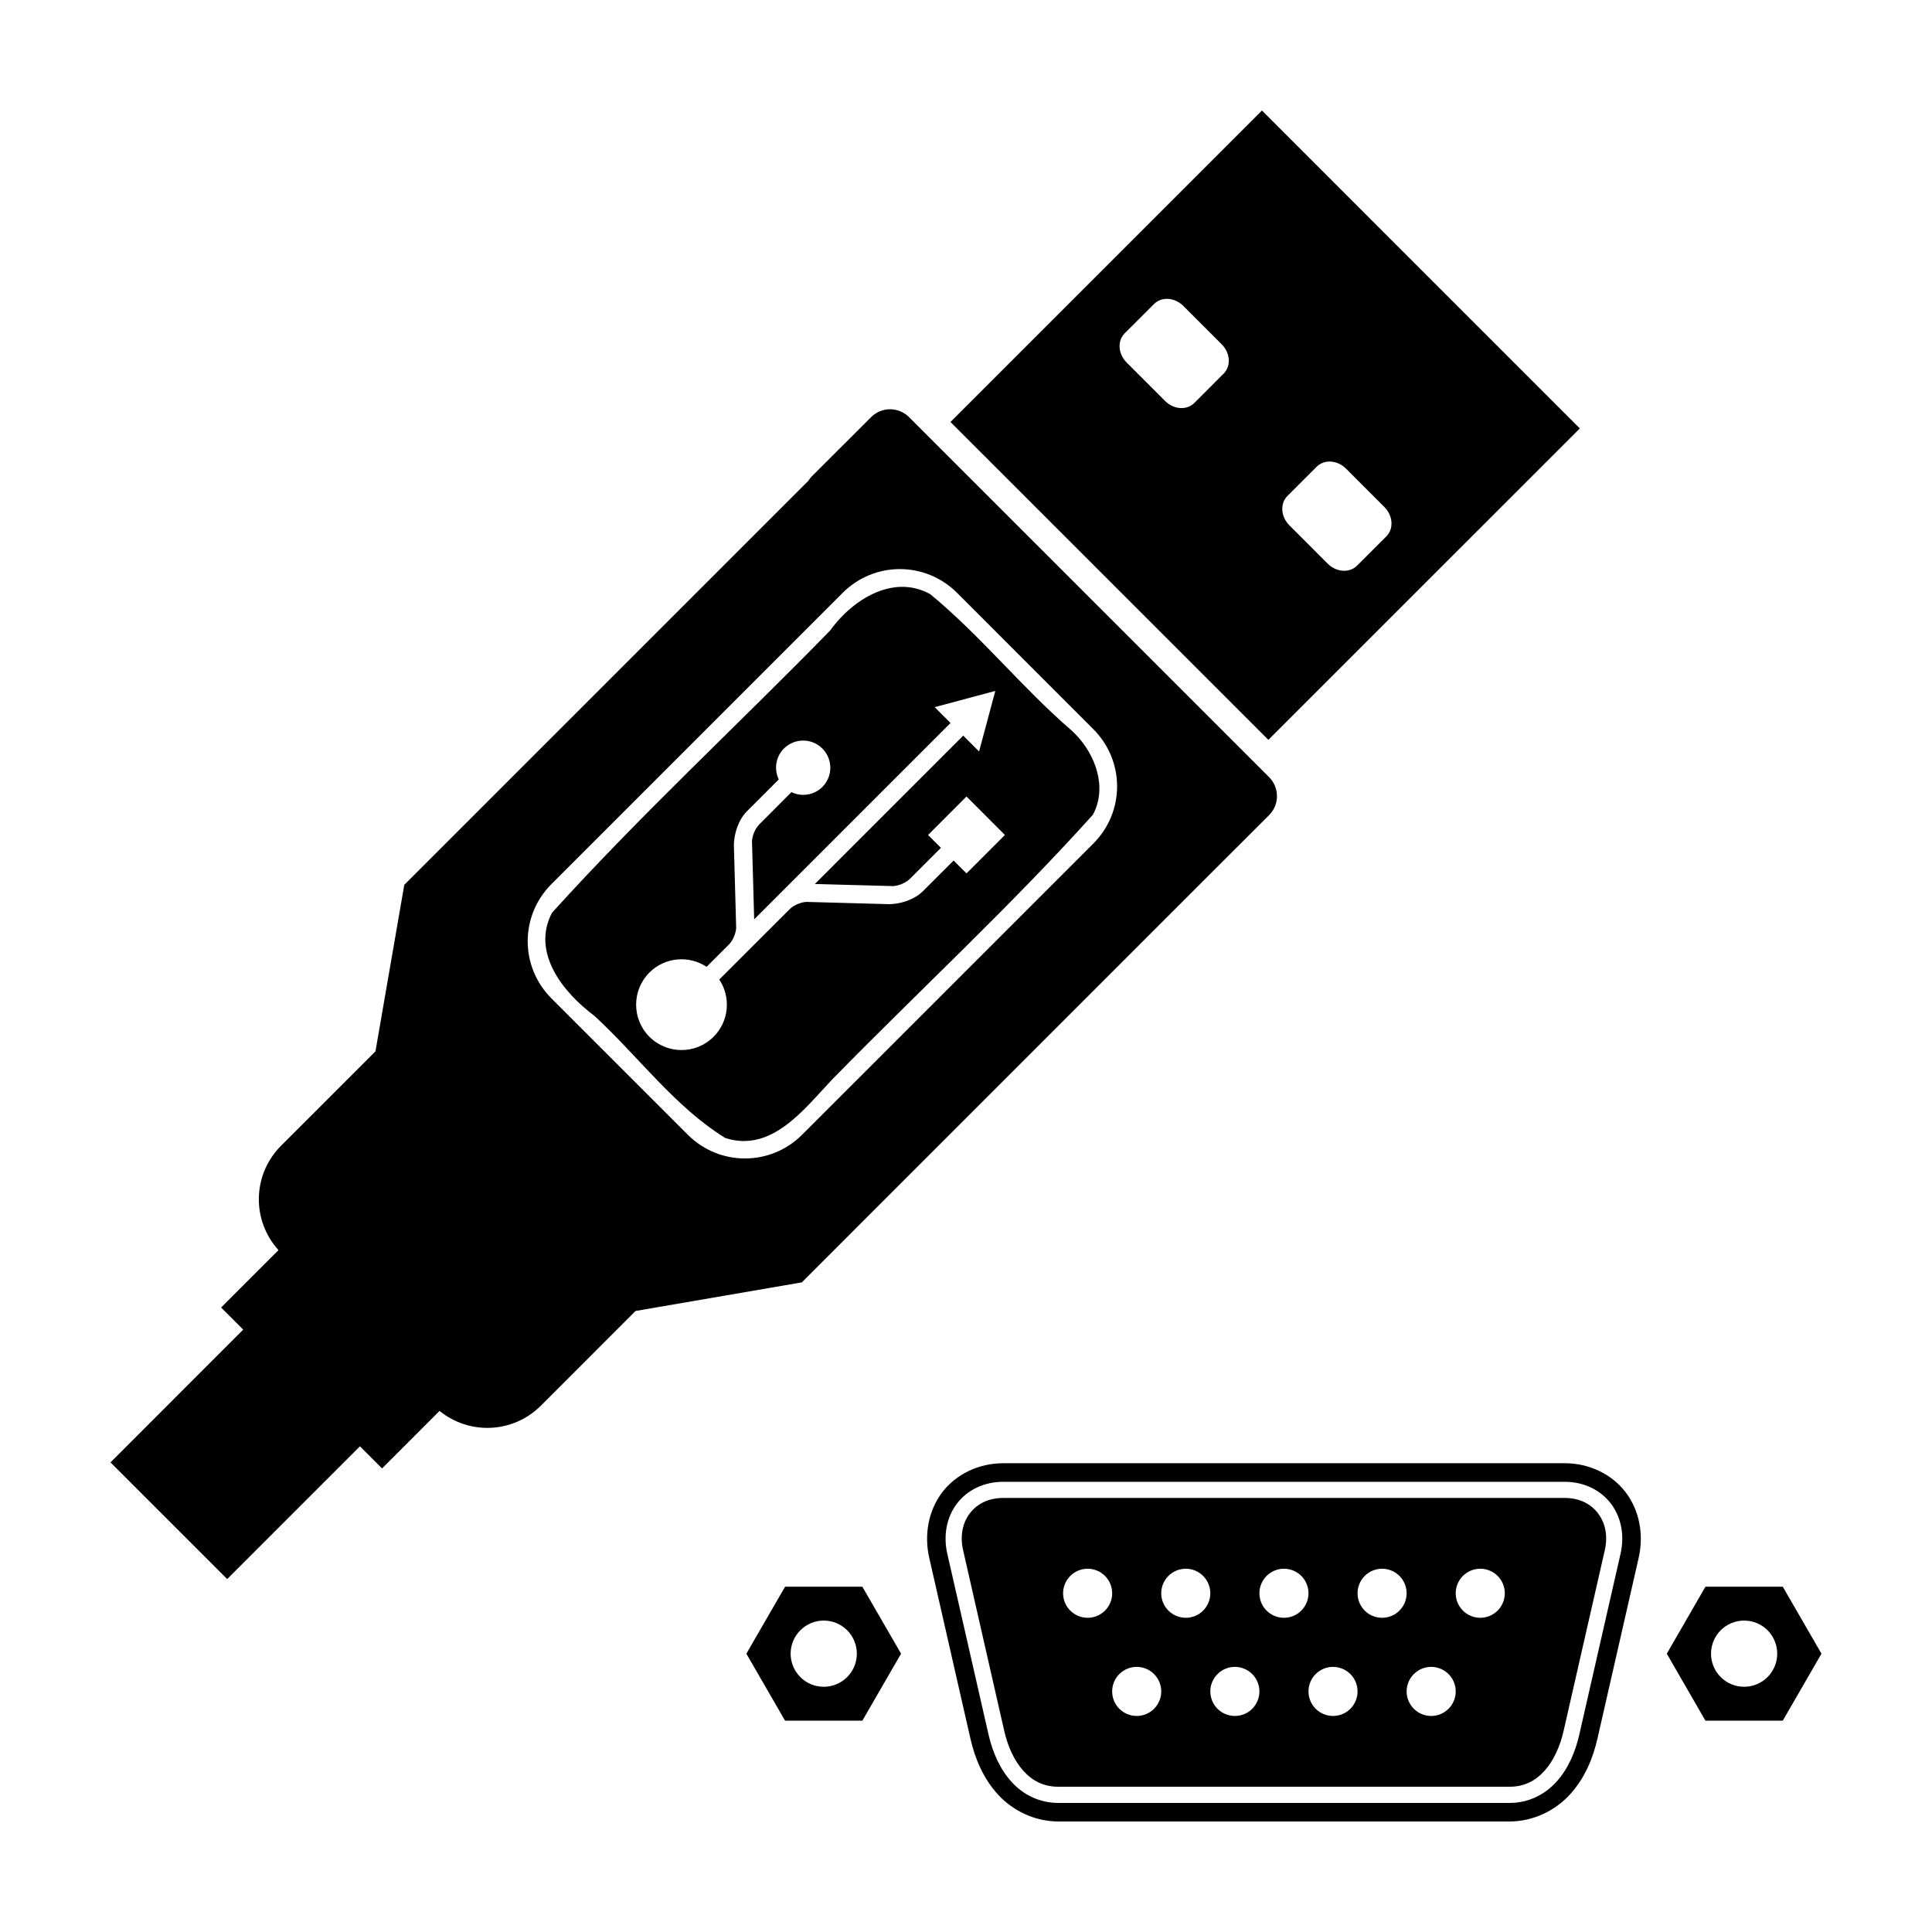 <?xml version="1.0" encoding="UTF-8"?>
<!-- Uploaded to: ICON Repo, www.iconrepo.com, Generator: ICON Repo Mixer Tools -->
<svg fill="#000000" width="800px" height="800px" version="1.1" viewBox="144 144 512 512" xmlns="http://www.w3.org/2000/svg">
 <path d="m478.43 173.29-82.547 82.539 84.25 84.238 82.539-82.527zm-24.828 49.918c1.406 0.094 2.856 0.73 4.004 1.879l10.156 10.156c2.297 2.297 2.523 5.762 0.512 7.773l-7.754 7.766c-2.012 2.012-5.477 1.766-7.773-0.531l-10.152-10.156c-2.301-2.301-2.543-5.766-0.531-7.773l7.766-7.754c1.004-1.004 2.371-1.453 3.777-1.359zm-73.73 29.246c-1.82 0-3.633 0.703-5.027 2.098l-15.703 15.684c-0.383 0.383-0.695 0.801-0.973 1.238l-107.03 107.02-7.637 44.121-25.012 25.012c-7.629 7.633-7.848 19.758-0.688 27.672l-15.207 15.203 5.863 5.856-35.176 35.188 30.926 30.918 35.18-35.18 5.863 5.863 15.23-15.242c7.91 6.434 19.5 5.965 26.875-1.406l25.062-25.074 44.074-7.586 108.12-108.13 15.703-15.684c2.789-2.789 2.789-7.285 0-10.078l-95.406-95.395c-1.395-1.395-3.219-2.098-5.039-2.098zm116.85 13.875c1.406 0.094 2.848 0.719 3.996 1.871l10.156 10.164c2.297 2.297 2.531 5.773 0.52 7.785l-7.754 7.742c-2.012 2.012-5.484 1.785-7.785-0.512l-10.156-10.164c-2.297-2.297-2.523-5.773-0.512-7.785l7.742-7.742c1.004-1.004 2.383-1.453 3.789-1.359zm-114.25 28.488c5.477 0 10.957 2.09 15.152 6.289l36.121 36.133c8.395 8.395 8.395 21.91 0 30.309l-77.172 77.16c-8.395 8.395-21.914 8.395-30.309 0l-36.121-36.113c-8.395-8.395-8.395-21.91 0-30.309l77.176-77.176c4.199-4.199 9.676-6.297 15.152-6.297zm0.531 4.703c-7.492 0.047-14.66 5.508-19.02 11.582-24.441 25.043-50.277 48.879-73.711 74.805-5.547 10.652 3.09 21.219 11.277 27.324 11.582 10.664 21.207 24.043 34.668 32.355 12.352 3.973 20.969-7.785 28.32-15.52 22.949-23.449 47.184-45.797 69.098-70.16 3.848-7.16 0.734-15.848-4.633-21.332-0.359-0.367-0.727-0.719-1.102-1.055-13.082-11.305-24.043-25.094-37.383-36.062-2.481-1.371-5.012-1.953-7.508-1.938zm24.766 27.57-4.301 16.059-4.203-4.203-39.312 39.32 20.832 0.562c1.555-0.172 3.172-0.805 4.359-1.938l8.207-8.207-3.406-3.406 10.184-10.195 10.184 10.195-10.184 10.184-3.414-3.414-8.098 8.098c-2.281 2.281-5.93 3.418-8.914 3.473-0.07-0.004-22.102-0.609-22.102-0.609-1.551 0.168-3.164 0.82-4.348 1.949l-12.801 12.793c0 0.016-0.051 0.035-0.051 0.051l-5.785 5.785c3.113 4.672 2.617 11.043-1.504 15.164-4.699 4.699-12.316 4.699-17.012 0-4.695-4.695-4.695-12.316 0-17.012 4.121-4.121 10.484-4.625 15.152-1.516l5.894-5.883c1.133-1.188 1.777-2.797 1.949-4.348 0 0-0.605-22.043-0.609-22.109 0.055-2.988 1.195-6.625 3.473-8.906l8.422-8.414c-1.285-2.676-0.855-5.977 1.367-8.195 2.812-2.812 7.371-2.812 10.184 0s2.812 7.375 0 10.184c-2.223 2.223-5.519 2.664-8.195 1.379-1.023 1.027-3.805 3.824-8.5 8.52-1.133 1.188-1.785 2.797-1.957 4.348l0.582 20.84 52.043-52.043-4.203-4.191 16.07-4.309zm2.106 204.68c-6.519 0-12.516 2.914-16.156 7.684-3.637 4.773-4.879 11.172-3.453 17.426l10.902 47.852c1.215 5.332 3.402 10.535 7.223 14.75 3.82 4.215 9.621 7.231 16.141 7.231h119.46c6.519 0 12.309-3.019 16.129-7.234 3.82-4.215 6.008-9.418 7.223-14.75l10.914-47.852c1.426-6.254 0.188-12.656-3.453-17.426s-9.637-7.684-16.156-7.684h-148.76zm0 4.922h148.76c5.156 0 9.547 2.207 12.25 5.746 2.707 3.543 3.707 8.355 2.57 13.352l-10.914 47.852c-1.074 4.719-3.016 9.172-6.07 12.547-3.055 3.371-7.332 5.609-12.488 5.609h-119.46c-5.156 0-9.422-2.234-12.477-5.609-3.055-3.371-5.008-7.828-6.082-12.547l-10.914-47.852c-1.137-4.996-0.137-9.812 2.57-13.352 2.703-3.543 7.094-5.746 12.25-5.746zm0 4.281c-3.973 0-6.957 1.594-8.848 4.062-1.887 2.473-2.68 5.887-1.793 9.789l10.895 47.871c0.953 4.184 2.695 7.969 5.086 10.609 2.394 2.641 5.336 4.203 9.309 4.203h119.46c3.973 0 6.914-1.562 9.309-4.203 2.394-2.641 4.125-6.426 5.078-10.609l10.914-47.871c0.891-3.902 0.086-7.32-1.801-9.789-1.887-2.473-4.875-4.062-8.848-4.062h-148.76zm22.355 18.766 0.004-0.008c1.727 0 3.379 0.688 4.602 1.906 1.219 1.219 1.902 2.875 1.902 4.598-0.004 3.59-2.914 6.496-6.504 6.496s-6.5-2.906-6.504-6.496c0-1.723 0.684-3.379 1.906-4.598 1.219-1.219 2.871-1.906 4.598-1.906zm26.008 0 0.004-0.008c1.727 0 3.379 0.688 4.598 1.906 1.223 1.219 1.906 2.875 1.906 4.598-0.004 3.59-2.914 6.496-6.504 6.496-3.59 0-6.5-2.906-6.504-6.496 0-1.723 0.684-3.379 1.902-4.598 1.223-1.219 2.875-1.906 4.602-1.906zm26.016 0 0.004-0.008c1.727 0 3.379 0.688 4.602 1.906 1.219 1.219 1.902 2.875 1.902 4.598-0.004 3.59-2.914 6.496-6.504 6.496-3.586 0-6.5-2.906-6.504-6.496 0-1.723 0.684-3.379 1.906-4.598 1.219-1.219 2.875-1.906 4.598-1.906zm26.008 0 0.004-0.008c1.727 0 3.379 0.688 4.602 1.906 1.219 1.219 1.902 2.875 1.902 4.598-0.004 3.59-2.914 6.496-6.504 6.496s-6.5-2.906-6.504-6.496c0-1.723 0.684-3.379 1.906-4.598 1.219-1.219 2.871-1.906 4.598-1.906zm26.016 0 0.004-0.008c1.727 0 3.383 0.688 4.602 1.906s1.906 2.875 1.906 4.598c-0.008 3.59-2.918 6.496-6.508 6.496-3.586 0-6.496-2.906-6.504-6.496 0-1.723 0.688-3.379 1.906-4.598s2.875-1.906 4.598-1.906zm-184.23 4.762-10.254 17.742 10.254 17.75h20.488l10.254-17.75-10.254-17.742zm243.91 0-10.242 17.742 10.242 17.75h20.496l10.254-17.75-10.254-17.742zm-233.66 8.973 0.004-0.004c4.844 0 8.766 3.926 8.77 8.766 0 2.328-0.922 4.559-2.566 6.207-1.645 1.645-3.875 2.57-6.203 2.57-2.328 0.004-4.562-0.922-6.207-2.566-1.648-1.648-2.57-3.883-2.57-6.211 0-2.324 0.926-4.555 2.574-6.199 1.645-1.645 3.879-2.566 6.203-2.566zm243.91 0 0.004-0.004c4.844 0 8.766 3.926 8.77 8.766 0 2.328-0.922 4.559-2.566 6.207-1.645 1.645-3.875 2.57-6.203 2.57-2.328 0.004-4.559-0.922-6.207-2.566-1.645-1.648-2.57-3.883-2.57-6.211 0.004-2.324 0.93-4.555 2.574-6.199 1.645-1.645 3.879-2.566 6.203-2.566zm-160.98 12.27 0.008-0.004c1.723 0 3.379 0.688 4.598 1.906s1.906 2.875 1.906 4.598c0 1.727-0.688 3.379-1.906 4.602-1.219 1.219-2.875 1.902-4.598 1.902-1.727 0-3.383-0.684-4.602-1.902-1.219-1.223-1.902-2.875-1.902-4.602 0-1.723 0.684-3.379 1.902-4.598s2.875-1.906 4.602-1.906zm26.016 0 0.008-0.004c1.727 0 3.379 0.688 4.602 1.906 1.219 1.219 1.902 2.875 1.902 4.598 0 1.727-0.684 3.379-1.902 4.602-1.223 1.219-2.875 1.902-4.602 1.902s-3.379-0.684-4.598-1.902c-1.223-1.223-1.906-2.875-1.906-4.602 0-1.723 0.684-3.379 1.906-4.598 1.219-1.219 2.871-1.906 4.598-1.906zm26.008 0 0.008-0.004c1.727 0 3.379 0.688 4.598 1.906 1.223 1.219 1.906 2.875 1.906 4.598 0 1.727-0.684 3.379-1.906 4.602-1.219 1.219-2.871 1.902-4.598 1.902-3.59-0.004-6.496-2.914-6.496-6.504 0-3.586 2.906-6.5 6.496-6.504zm26.016 0 0.008-0.004c1.727 0 3.379 0.688 4.602 1.906 1.219 1.219 1.902 2.875 1.902 4.598 0 1.727-0.684 3.379-1.902 4.602-1.223 1.219-2.875 1.902-4.602 1.902-1.723 0-3.379-0.684-4.598-1.902-1.223-1.223-1.906-2.875-1.906-4.602 0-1.723 0.684-3.379 1.906-4.598 1.219-1.223 2.875-1.906 4.598-1.906z"/>
</svg>